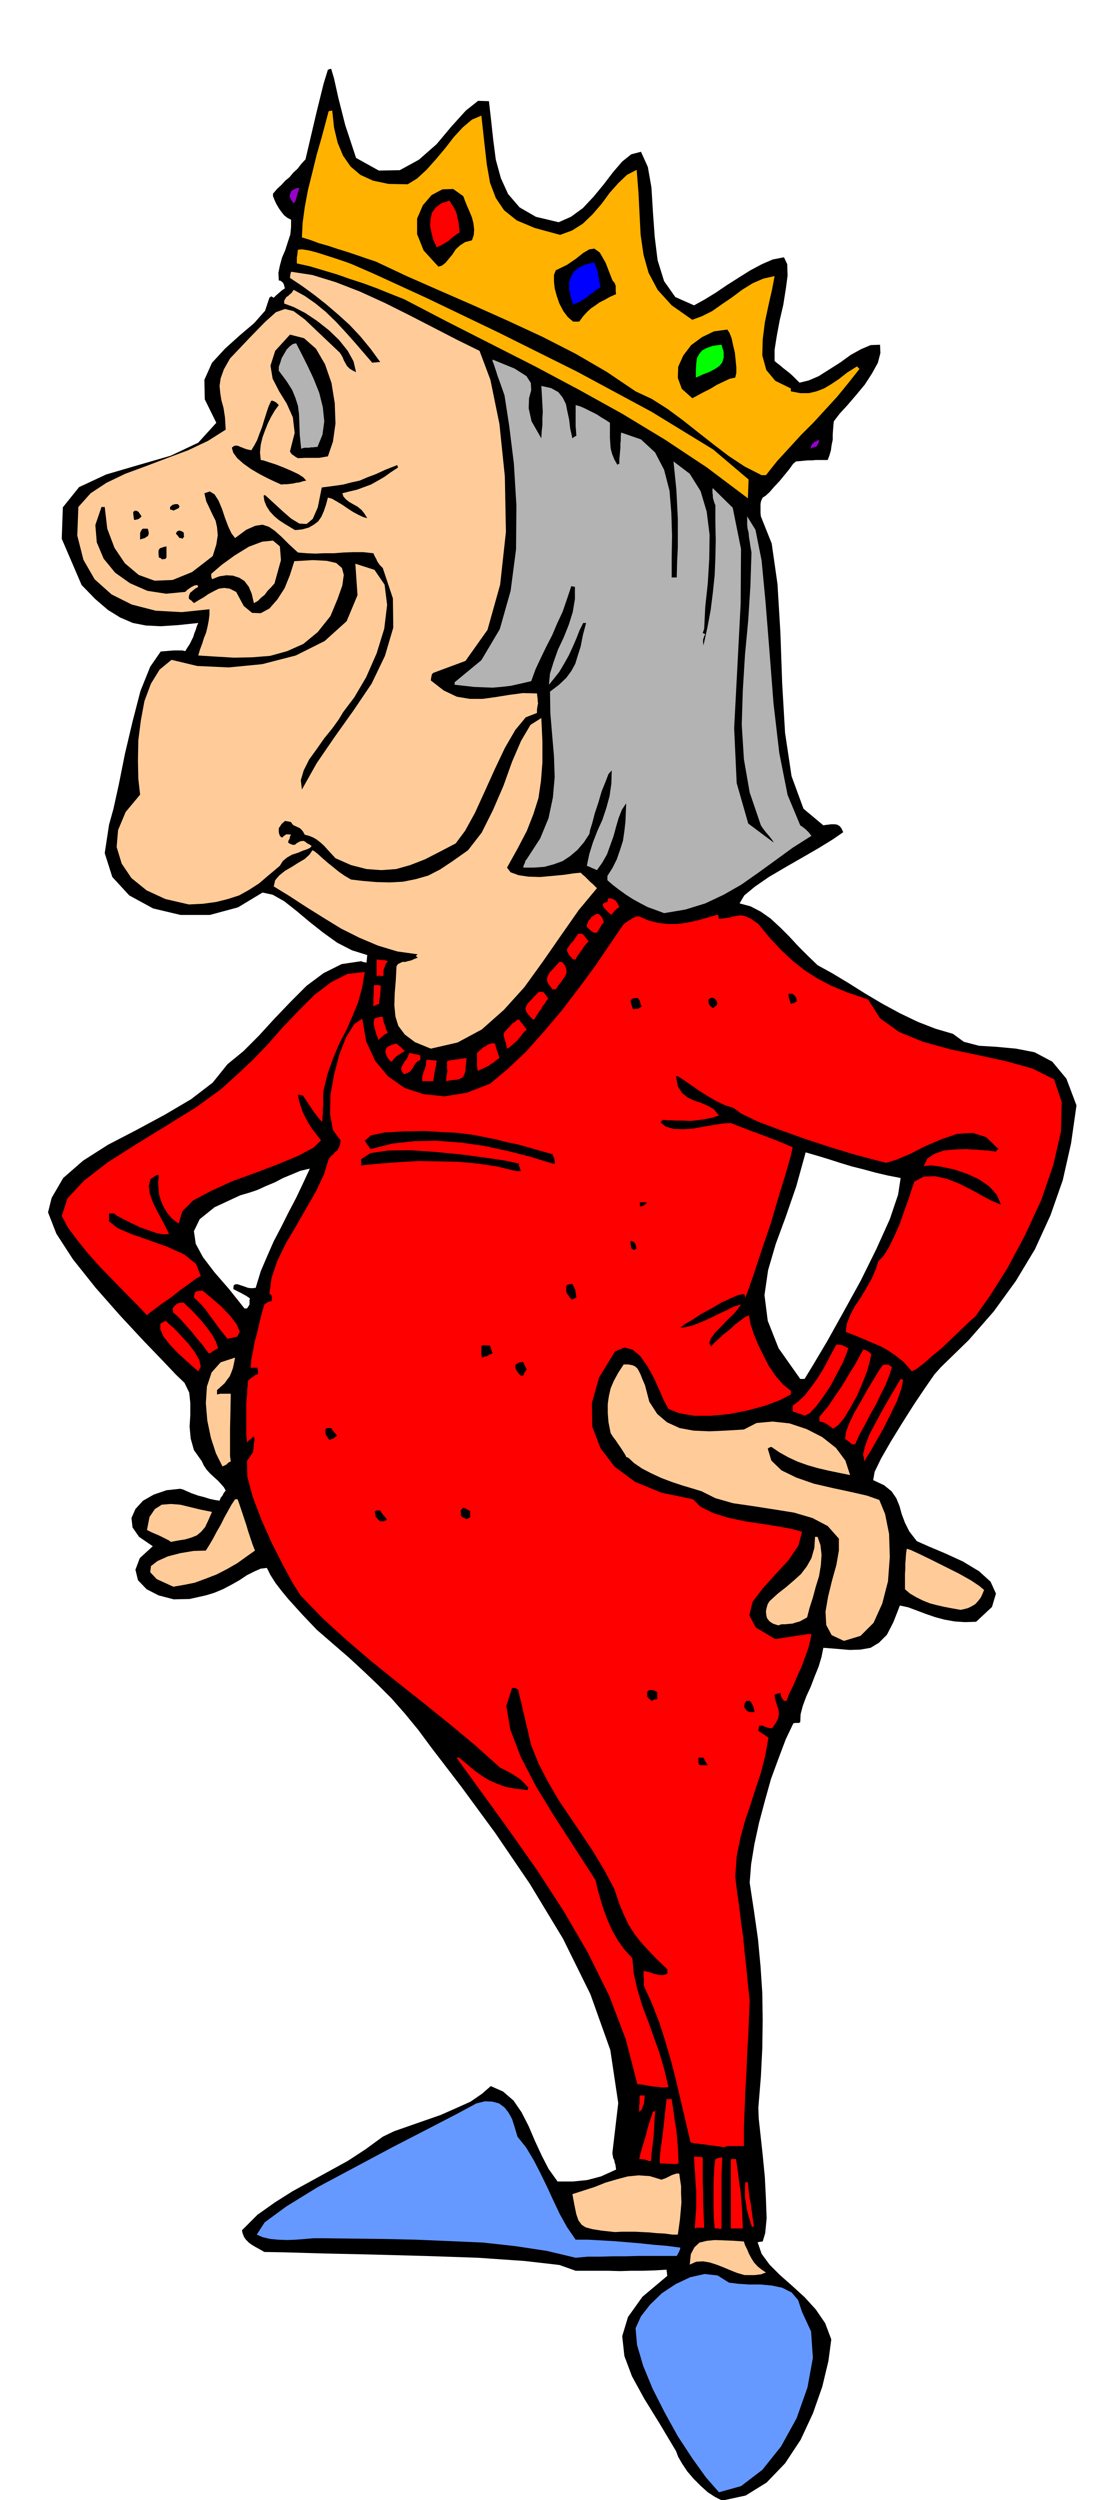 <svg xmlns="http://www.w3.org/2000/svg" width="490.455" height="1117.941" fill-rule="evenodd" stroke-linecap="round" preserveAspectRatio="none" viewBox="0 0 3035 6919"><style>.brush1{fill:#000}.pen1{stroke:none}.brush2{fill:#69f}.brush3{fill:#fc9}.brush4{fill:red}.brush5{fill:#b3b3b3}.brush6{fill:#ffb300}.brush7{fill:#90c}</style><path d="m2000 6920-20-10-20-13-20-18-19-19-18-21-14-21-11-19-6-16-46-77-42-68-34-62-21-56-6-55 16-53 40-56 69-58-1-5v-4l-1-4v-4l-33 2-32 1h-33l-31 1-33-1h-90l-45-16-96-11-130-9-148-5-150-4-135-3-103-3-55-1-14-8-11-6-10-6-8-6-8-8-5-7-4-10-2-9 43-43 48-34 49-31 51-28 51-28 51-28 49-32 48-35 31-15 40-14 43-15 46-16 43-19 40-18 32-22 24-21 34 15 29 25 22 32 20 39 17 40 19 41 19 37 25 35h42l20-2 20-2 19-5 19-5 20-9 22-10-1-8-1-6-2-6-1-6-3-6-1-6-1-5v-5l16-136-22-147-55-154-76-154-92-152-96-141-94-128-82-107-37-50-37-45-37-42-38-38-40-38-40-37-44-38-45-39-20-21-19-20-20-22-19-21-19-23-17-22-14-22-10-20-17 2-18 8-20 10-21 14-23 13-23 12-24 10-23 7-45 10-44 1-42-11-33-17-24-25-7-29 12-32 36-33-38-26-18-26-3-26 11-25 21-23 30-17 35-12 38-4 8 2 11 5 14 6 17 6 16 4 16 5 14 3 13 2 3-8 5-6 4-8 5-6-5-9-7-8-9-10-10-9-12-11-10-11-8-12-5-11-22-31-9-32-3-33 2-32v-33l-3-29-13-27-24-23-35-37-54-56-66-71-67-76-63-79-46-71-23-59 10-40 32-55 55-48 69-44 79-41 78-42 73-43 60-46 41-51 44-36 43-43 43-47 45-47 44-44 47-35 50-25 54-8 5 2 4 1h2l4 1 1-11 1-10-42-13-41-21-39-28-38-30-37-31-33-26-32-18-28-6-68 41-78 21h-81l-76-18-66-36-47-51-21-66 12-79 12-43 15-68 17-85 21-89 22-85 27-67 29-42 35-3h25l8 2 6-10 6-9 5-10 5-10 3-10 4-10 3-10 4-9-57 6-47 3-41-2-36-7-35-15-34-21-35-30-38-39-55-128 3-87 45-56 75-35 89-26 90-26 76-36 50-55-32-65-1-54 21-47 36-39 41-37 40-34 30-34 12-36 5-4 7 4 7-7 7-6 8-7 9-6-2-7-1-4-2-4-2-2-5-4-5-1-1-21 4-20 6-22 9-21 7-22 7-21 2-21v-20l-10-5-9-7-8-10-7-10-7-12-5-11-4-10v-7l11-13 12-11 11-12 12-10 10-12 12-11 10-13 12-13 30-128 20-81 12-39 9-3 8 27 12 54 19 75 30 91 63 35 58-1 53-29 49-43 42-50 39-43 34-27 30 1 6 53 6 55 7 54 14 51 20 44 32 37 45 26 63 15 34-15 33-24 30-32 28-34 26-34 25-29 25-20 27-7 19 42 10 57 4 66 5 70 8 65 18 58 31 44 52 23 29-16 31-19 31-21 33-21 32-20 32-17 30-13 31-6 9 19 1 32-5 37-7 44-10 43-8 43-6 38v31l7 6 8 6 8 7 9 7 9 7 9 8 9 9 10 10 25-6 28-12 30-19 30-19 29-21 29-16 26-11 26-1 1 23-7 27-16 29-20 31-24 29-24 28-22 24-16 21-1 9-1 13-1 14v15l-3 14-2 15-4 14-5 13h-33l-10 1h-12l-11 1-11 1-11 1-8 7-10 14-13 16-14 17-15 16-13 15-11 10-8 5-3 6-2 6-1 6v25l1 9 30 75 16 112 8 133 5 142 8 137 18 120 33 90 55 46 6-1 8-1 8-1h9l7 1 7 4 5 6 5 11-29 20-39 24-45 26-47 27-46 27-39 27-29 24-13 22 30 8 29 15 27 19 27 25 25 25 25 27 26 26 27 26 40 22 45 27 46 29 49 29 48 26 50 24 49 19 48 14 30 22 42 11 49 3 54 5 51 10 49 26 39 47 28 74-15 105-23 102-34 97-43 94-53 88-61 84-69 79-77 75-18 20-25 36-31 46-33 52-32 52-27 47-18 37-4 23 30 14 21 17 13 19 9 22 6 22 9 24 12 24 21 27 34 15 45 19 48 22 45 27 32 29 15 33-11 37-44 41-31 1-29-2-28-5-26-7-26-9-24-9-24-9-23-5-18 46-18 35-22 22-23 14-28 5-30 1-35-3-38-3-5 25-8 27-11 27-11 29-12 26-10 27-6 23-1 22-2 1-2 1h-10l-5 1-21 44-20 53-21 57-17 61-16 60-13 60-9 55-4 51 12 79 11 77 7 75 5 75 1 74-1 77-4 80-7 86 1 29 5 46 6 55 6 62 3 60 2 54-4 41-7 23-8 1-6 1 11 32 22 30 29 29 34 30 34 31 31 34 26 38 17 45-8 60-17 71-26 74-34 73-43 65-51 53-58 36-65 14zm216-3104h12l25-41 38-64 44-79 48-87 44-89 37-82 23-68 7-46-36-7-34-8-33-9-32-8-33-10-31-10-33-10-31-9-26 94-29 84-28 76-21 72-10 69 9 71 30 76 60 85zM677 3621h7l4-6 3-5v-12l1-5-6-4-6-4-6-3-5-3-6-3-6-3-6-3-5-3 1-10 5-3h6l9 3 9 3 11 4 10 1 11-1 14-46 18-42 18-41 21-40 20-40 21-40 19-40 19-41-26 6-24 10-24 10-23 12-24 10-24 11-24 8-24 7-71 33-41 33-16 33 5 35 20 37 32 42 40 46 43 54z" class="pen1 brush1"/><path d="m1991 6897-36-41-38-53-40-61-36-65-34-67-26-63-17-58-4-46 15-33 25-32 33-32 38-25 40-19 40-9 36 4 32 20 25 3 30 2h32l32 3 28 6 26 13 18 21 11 33 25 54 5 73-15 82-30 85-43 78-52 65-59 45-61 17z" class="pen1 brush2"/><path d="m2062 6296-21-6-20-8-19-8-18-7-19-6-18-3-19 1-18 8 3-29 10-19 14-13 21-5 22-2 26 1 26 1 28 2 3 10 6 12 5 12 7 13 7 11 10 11 10 8 13 9-6 2-8 3-9 1-8 1h-28z" class="pen1 brush3"/><path d="m1594 6248-80-19-86-13-90-10-92-4-94-4-90-2-88-1-81-1h-24l-24 2-25 2-25 1-25-1-22-2-21-5-16-7 22-34 60-44 86-53 103-55 105-56 99-51 81-42 52-28 24-6 21 1 18 5 15 11 11 14 10 18 7 22 8 27 24 30 21 35 18 35 19 39 17 37 18 38 20 36 24 35h34l36 2 36 2 36 3 36 3 37 4 37 3 38 5-1 5-2 5-3 6-4 7h-107l-34 1h-36l-34 1h-35l-34 3z" class="pen1 brush2"/><path d="m1862 6184-22-3-21-1-20-2-20-1-20-1h-38l-18 1-37-4-25-4-19-5-11-7-9-12-6-17-5-24-6-32 31-10 31-10 30-12 31-9 30-8 30-3 31 2 33 10 5-2 6-2 6-3 6-3 6-3 6-2 6-2h8l2 15 3 20v21l1 24-2 23-2 23-3 22-3 21h-15z" class="pen1 brush3"/><path d="M1991 6167h-12l-2-26-1-25v-73l1-24 1-23 3-21 8-3 11-2-1 24-1 25v148l-5 2-2-2zm61 0h-28v-192h14l3 19 3 22 3 24 4 26 2 26 2 26 1 25 1 24h-5zm-128 0 2-30 2-27v-47l-2-24-1-22-2-25-1-24h5l6 1h6l7 1v72l1 25v24l1 25 1 24 1 25h-21l-5 2zm159-2-6-19-5-17-4-16-2-15-3-15v-30l1-14h7l1 15 2 15 2 15 3 15 2 15 2 15 2 15 3 16-4 2-1 3zm-216-176-10-1h-10l-10-1h-10v-12l1-14 2-18 3-20 3-24 3-27 3-30 4-33h14l3 20 3 21 3 22 4 23 2 22 2 23 1 23 1 24h-2l-1 1h-4l-5 1zm-71-9-8-3-6-1-6-1h-6l4-17 5-17 5-17 5-16 4-17 5-16 5-16 5-15 3-1 4-1-2 17-1 18-1 17-1 18-2 16-2 18-2 16-1 18-5 1-2-1z" class="pen1 brush4"/><path d="m2005 5942-29-4-22-3-16-2-10-1-7-1-4-1-4-1-1-1-13-56-13-55-13-56-14-55-16-55-17-53-20-52-22-48-1-6v-17l-1-11v-9h5l8 2 9 3 10 3 9 2 9 1 8-1 8-3v-12l-30-29-23-24-21-23-17-22-16-25-13-27-14-34-13-39-29-54-30-50-32-48-32-47-32-48-28-48-26-50-21-52-5-20-4-19-5-20-4-18-5-20-4-19-5-19-4-19-7-4-3-1h-7l-16 50 11 65 29 76 42 81 48 79 48 74 40 62 29 45 6 26 8 28 9 29 11 29 12 27 16 28 18 25 22 24 4 43 10 44 13 43 17 45 16 45 16 45 13 45 11 47h-7l-10 1-14-2-14-1-15-3-12-2-10-1h-4l-32-124-46-121-59-119-67-115-74-114-76-108-76-105-71-98h7l22 18 21 18 20 14 21 13 21 9 24 9 28 5 33 4 1-4 1-3-10-11-9-9-10-8-10-6-11-7-10-5-9-5-9-4-69-62-71-59-72-58-72-57-72-58-69-59-67-61-61-63-22-35-27-50-31-61-28-63-24-63-15-56-1-44 17-25 1-12 1-9 1-8 1-4-1-6-1-4-4 3-4 4-6 4-5 6-2-24v-86l2-20 1-21 2-20 6-6 8-5 6-5 8-3-1-10-1-7h-19l2-24 5-24 4-23 6-21 5-22 5-21 5-20 6-20 10-7 11-3v-14l-4-4-3-1 6-45 16-47 24-49 29-49 28-49 27-47 21-45 13-42 6-8 7-6 5-6 6-4 3-6 3-6 2-7 1-9-21-29-8-43 1-54 10-56 15-57 19-48 22-35 22-15 11 63 25 54 36 43 46 32 52 17 58 6 62-10 64-25 48-40 51-48 50-56 50-59 48-63 45-61 40-59 36-53 5-5 5-3 5-4 6-3 5-4 5-2 6-3h8l25 11 27 7 27 3h28l27-4 28-6 28-8 28-8 2 7 1 5 16-2 14-2 11-3 11-2 10-1 12 3 15 7 20 14 32 39 32 34 31 29 33 26 34 22 40 21 46 19 56 19 33 52 53 38 66 27 76 21 77 16 78 17 72 20 60 30 21 63-2 81-21 92-34 99-45 97-48 90-48 76-41 58-15 13-21 20-26 25-28 27-29 24-25 22-20 15-12 6-22-25-22-18-22-15-22-12-24-10-23-10-24-10-24-9 3-23 9-23 13-25 17-25 16-27 14-25 11-25 7-22 15-16 15-24 15-31 15-34 12-35 12-33 9-28 7-20 26-14 31-1 32 7 34 13 32 16 31 17 28 15 26 11-12-28-21-23-29-20-33-15-36-12-33-7-29-4-21 2 10-21 20-13 25-9 31-3 31-1 32 2 28 2 23 3 2-4 5-3-34-33-38-12-43 3-44 15-44 19-41 21-38 16-29 9-35-9-53-14-66-20-70-23-70-25-61-23-46-22-22-16-22-7-24-11-26-15-25-16-23-16-19-13-14-9-6-1 5 28 12 19 15 12 19 9 18 6 19 8 17 10 14 17-19 6-19 4-21 3-20 2-21-1h-20l-19-1-16-1-4 3-3 4 15 12 22 6 25 1 29-2 28-5 29-5 25-4 22-1 20 8 21 8 21 8 22 8 21 8 21 8 22 9 23 10-5 23-14 49-20 65-22 75-25 73-21 64-16 46-8 21-2-7-2-3-16 3-21 9-26 12-27 16-28 15-24 16-21 12-13 10 14-1 20-5 23-9 25-11 24-12 24-11 20-10 18-5-7 10-12 15-17 16-18 19-17 17-12 16-5 13 5 10 7-8 12-11 15-14 17-13 16-15 16-12 12-9 10-4 4 23 9 28 12 29 15 31 15 29 19 28 20 23 22 18v10l-31 16-40 15-48 13-50 10-52 5h-47l-41-7-30-12-13-24-13-30-15-33-17-31-20-28-21-18-23-6-26 11-44 72-20 71 1 65 23 60 39 51 57 42 73 30 87 18 21 21 34 17 42 13 47 10 46 7 45 7 38 7 29 8-10 38-27 40-36 39-36 40-28 37-9 37 18 34 54 32 25-4 21-3 16-3 13-1 9-2 6-1h10l-3 17-6 23-9 25-10 27-12 26-11 26-11 22-7 19h-7l-6-8-2-4-1-5v-5l-10 2-7 3 1 10 3 11 3 10 4 11 1 11-2 12-6 12-11 16-8-1-5-1-5-2-3-1-7-3-8 1-1 6-1 8 6 4 8 5 6 4 8 6-9 50-12 47-15 45-14 44-15 44-13 48-10 50-4 57 5 41 6 42 5 42 6 43 4 42 5 44 4 43 5 45-2 48-2 50-3 50-2 51-3 51-2 51-2 51v51h-43l-6 1-6 2zm-235-98v-18l1-5v-17l1-5h14l-1 2v6l-1 7-1 8-3 7-2 7-4 5-4 3z" class="pen1 brush4"/><path d="m1938 4885-3-4-1-3v-14h14l5 10 7 11h-22zm136-147-7-5-3-4-3-4v-3l1-8 5-7h9l4 4 4 7 1 3 2 4 1 6 2 7h-16zm-269-31-6-5-4-3-3-5v-11l4-5 4-1h7l3 1 4 1 6 4v19l-8 1-7 4z" class="pen1 brush1"/><path d="m2337 4541-34-16-15-28-2-37 7-41 11-45 12-43 7-40v-33l-31-35-42-22-51-15-56-9-58-9-55-8-49-14-38-19-26-8-27-8-30-10-29-11-28-13-25-13-22-15-15-14-4-2-3-1-2-5-5-8-7-11-7-10-8-12-7-9-5-8-2-3-6-30-2-26v-25l3-21 5-22 9-21 12-22 15-23h13l11 2 7 3 7 6 4 7 5 10 5 13 7 16 12 46 22 34 27 23 35 16 38 7 44 2 46-2 50-3 35-18 44-4 47 5 48 16 43 22 38 30 26 35 13 40-30-6-29-6-30-7-28-8-28-10-26-12-25-14-22-15-6 2-4 3 10 33 28 27 41 20 49 17 52 12 51 11 44 10 34 12 16 39 11 55 2 64-5 67-16 62-24 53-36 36-46 14z" class="pen1 brush3"/><path d="m2155 4498-15-5-9-6-7-9-2-8-1-11 2-10 3-10 5-8 23-21 23-18 21-18 20-18 16-21 13-23 8-28 2-31h7l8 23 3 27-2 29-5 30-9 29-8 30-9 28-7 27-11 6-9 5-11 3-9 3-11 1-10 1h-10l-9 3zm505-43-23-4-21-4-22-5-19-5-20-8-18-9-17-10-14-12v-43l1-13v-15l1-13 1-15 2-13 10 3 24 11 33 16 38 19 38 19 34 19 24 16 13 11-4 10-5 11-7 9-8 9-10 6-10 5-11 3-10 2zm-2180-64-46-21-18-19 2-17 18-14 29-13 35-9 36-6 34-1 10-16 10-17 10-19 11-19 10-20 10-18 10-18 10-15h7l6 17 6 18 6 18 6 18 5 17 6 18 6 18 7 18-24 17-25 18-28 16-29 15-31 12-30 11-30 6-29 5z" class="pen1 brush3"/><path d="m473 4267-5-4-8-4-10-5-10-5-12-5-9-4-8-4-4-2 7-36 15-22 19-12 25-2 26 2 29 7 29 7 30 6-10 23-9 19-11 13-12 10-15 6-17 5-19 3-21 4z" class="pen1 brush3"/><path d="m1053 4210-7-6-3-4-3-3v-2l-1-5-1-6 2-3 3-1h10l3 6 5 6 5 6 6 8-7 3-4 1h-8zm237-7-9-4-5-5v-14l3-4 4-4 9 4 10 6v17l-6 3-3 2h-2l-1-1z" class="pen1 brush1"/><path d="m616 4058-18-36-14-43-10-48-4-48 3-46 13-39 25-28 40-13-3 15-3 14-4 11-5 12-7 9-7 10-10 9-11 10v12l9-2h29l-1 55-1 42v75l1 7 1 8-7 4-5 5-6 3-5 2z" class="pen1 brush3"/><path d="m2394 4044-4-19 6-25 12-31 18-34 19-35 19-33 17-29 13-22 3 1 4 2-5 24-12 34-18 37-19 38-20 35-17 30-12 19-4 8zm-35-47-9-8-10-7 3-20 9-24 14-29 17-29 17-31 17-28 15-25 12-18 4-1 6-1 7 1 9 6-7 22-10 26-14 28-14 29-16 28-15 29-15 27-11 25h-9z" class="pen1 brush4"/><path d="m912 3985-5-7-2-4-3-3v-3l-1-5v-7l3-3 4-1h9l7 10 10 11-6 4-5 4-6 2-5 2z" class="pen1 brush1"/><path d="m2307 3954-6-5-4-3-3-2-3-2-5-3-4-2-7-2-6-2v-12l9-11 16-19 18-27 20-29 19-32 18-29 13-24 8-15h4l5 2 5 3 9 7-4 19-8 29-13 33-15 35-18 32-17 29-17 20-14 10zm-79-36-9-4-9-3-9-3-6-2v-16l16-12 18-17 17-22 18-25 16-26 14-26 12-23 10-18h6l7 1h3l4 3 6 2 7 4-5 15-10 25-16 30-18 34-20 30-20 27-18 19-14 7z" class="pen1 brush4"/><path d="m1442 3807-8-9-4-6-3-7v-4l1-5 5-3 6-3 10-1 4 10 6 11-6 7-4 10h-7z" class="pen1 brush1"/><path d="m549 3795-15-13-19-17-23-21-21-22-18-23-9-20v-16l15-8 7 7 16 14 19 20 21 23 17 22 13 23 4 18-7 13z" class="pen1 brush4"/><path d="m1335 3757-2-8v-23l3-3h12l9 1 3 10 4 11-9 4-6 4-7 1-7 3z" class="pen1 brush1"/><path d="m578 3745-7-9-10-14-15-17-14-18-17-19-14-16-13-13-8-6-1-5-1-7 6-8 5-4 3-2 4-1 5-1h8l9 9 14 13 14 15 16 18 14 18 13 18 9 17 6 18-7 4-5 3-4 2-2 3-4 1-4 1zm52-40-12-15-12-15-12-17-12-16-12-17-12-14-12-12-9-8 1-7 1-4 1-4 3-1 2-2h4l5-1h7l9 7 19 16 24 21 24 25 18 23 9 21-7 14-27 6zm-223-65-28-30-32-32-35-36-34-35-34-38-30-37-26-35-17-32 16-49 46-49 66-51 79-50 83-51 81-50 69-50 52-47 36-34 41-42 41-47 45-47 45-45 46-35 46-23 47-5-7 42-11 41-16 39-17 39-20 38-17 41-15 42-11 46-1 10v31l-1 10v11l-1 10v11l-1 1-1 2-8-9-7-9-7-9-6-9-6-9-6-9-6-9-6-9-8-2h-6l3 16 5 16 5 15 8 16 8 15 10 16 12 15 13 17-21 20-41 22-55 23-63 24-66 24-59 27-49 26-29 29-4 10-2 8-2 6-1 5-2 4-1 2-18-14-12-14-10-16-7-16-6-18-2-18-1-19 2-18-4-2h-1l-18 12-5 19 3 22 9 25 12 24 13 24 11 21 8 17-14 1-19-3-23-8-25-9-25-12-22-11-17-9-7-6h-14v22l24 19 40 17 49 17 50 18 46 21 32 26 13 33-14 8-20 15-24 17-25 20-25 17-21 16-15 11-5 5z" class="pen1 brush4"/><path d="m1582 3595-6-7-3-5-3-3-1-3-1-4v-13l2-4 3-1 4-1 8-1 3 6 4 8 1 3 1 6 1 6 1 9-7 3-3 2h-3l-1-1zm171-137-4-3-1-2-1-4v-3l-1-5v-5l1-2h1l5 2 4 3 1 1 2 4 1 4 2 7-7 4-3-1zm19-119v-12h17l1 1 1 1-6 5-4 3-5 1-4 1zm-342-98-54-13-54-8-54-5-54-1-54-1-54 3-54 4-52 5v-17l26-17 48-7 62-1 72 5 71 7 67 9 54 8 37 8v6l2 4 1 4 2 7h-12z" class="pen1 brush1"/><path d="m1530 3220-62-19-63-16-65-14-64-9-66-5-63 1-62 7-59 15-16-23 17-15 38-8 53-3 56-1 53 3 39 2 17 2 30 4 30 6 30 6 31 8 30 6 32 9 31 9 33 9 1 4 3 6 2 7 1 9h-7z" class="pen1 brush1"/><path d="M1181 2992h-12v-10l2-8 2-8 3-7 2-7 2-6v-7l1-6h8l6 1h5l9 1v4l-1 3v6l-2 6-2 10-2 12-2 16h-19zm54 0 1-10 1-7 1-6 1-5-1-6v-21l6-2 6-1 6-1 7-1 7-1 7-1 7-1 8-1-2 19-1 16-3 10-4 8-7 4-10 3-13 1-17 3zm-116-19-7-9-1-6 1-6 4-6 4-8 6-7 4-8 3-9 7 1 7 2 8 1 9 3v12l-9 5-5 6-4 6-3 6-4 5-4 5-7 3-9 4zm204-9-1-7-1-6v-37l5-5 5-4 6-6 7-3 6-5 6-2 7-2 8 1 1 6 2 6 1 4 2 5 3 9 3 10-9 6-7 6-8 5-6 5-8 3-7 4-8 3-7 4zm-242-27-8-10-4-9-2-7 1-6 3-6 6-4 9-4 12-3 6 5 6 5 5 5 6 6-9 5-9 6-5 3-4 4-4 4-4 6h-5z" class="pen1 brush4"/><path d="m1193 2902-44-18-28-21-18-24-8-26-3-31 1-33 3-36 2-39 4-6 6-3 6-3h8l7-2 9-2 9-4 10-4-4-3-1-2 3-3 2-1-57-8-53-16-52-22-50-25-49-30-48-30-46-30-44-27 4-17 11-13 16-13 19-11 19-12 17-10 13-12 8-12 6 3 10 8 12 11 15 13 15 12 16 13 16 11 17 10 34 4 36 3 37 1 37-2 35-7 35-10 33-17 33-22 44-31 38-49 31-62 29-67 24-67 25-58 26-44 30-19 3 65v58l-4 51-7 48-14 44-18 46-25 48-30 54 10 13 22 8 27 4 33 1 33-3 32-3 27-4 20-2 5 5 6 5 5 5 6 6 5 5 6 5 6 6 6 6-50 60-49 70-50 72-52 72-57 63-61 54-67 36-74 17z" class="pen1 brush3"/><path d="m1404 2902-2-9-1-6-2-6-1-4-3-9v-9l10-12 8-8 6-7 6-3 6-6 6-2 5 7 6 7 5 7 6 8-6 4-6 7-7 9-7 9-8 7-8 7-7 6-6 3zm-356-24-3-9-3-7-2-8-2-6-2-8-1-7v-6l1-6 4-4 5-1 2-1h3l4-1h6l1 8 2 8 1 3 3 7 2 8 5 11-8 3-6 5-6 5-6 6zm427-57-12-13-6-9-2-9 3-7 5-8 8-8 9-10 12-12h12l7 8 7 11-5 6-5 8-5 6-4 8-6 7-4 7-5 7-4 8h-5z" class="pen1 brush4"/><path d="m1753 2793-4-11-2-7-1-5 2-3 2-3 4-1 6-1h7l2 4 3 4v2l1 3 1 4 3 6-7 5-7 2h-7l-3 1zm221-3-7-6-4-6-1-8v-4l5-4 6-1 5 2 6 6 2 5v6l-5 5-7 5z" class="pen1 brush1"/><path d="M1034 2785v-24l1-7v-22l1-6h10l9 2-1 6v6l-1 6v7l-1 6-1 6-1 6v7l-8 3-8 4z" class="pen1 brush4"/><path d="m2190 2778-3-9-2-5-1-5v-2l-1-5 2-2h10l3 3 4 4 3 5 2 9-4 2-2 2-4 1-7 2z" class="pen1 brush1"/><path d="m1530 2738-10-13-5-10v-9l3-7 4-8 8-8 9-10 10-11h7l8 9 4 10 1 8-2 9-6 9-6 9-8 10-8 12h-9zm-475-36-2-2h-5l-5 2v-47l7 1 7 1h8l9 3-6 8-3 9-2 4-1 5v14l-4 1-3 1zm532-47-11-12-5-9-1-7 4-6 5-8 7-7 7-10 8-12h12l8 10 9 11-5 5-4 5-5 6-4 7-5 6-4 6-5 7-4 8h-7zm57-74-11-8-8-8v-6l3-6 2-6 5-4 3-6 6-3 6-4 8-1 4 4 4 4 1 2 2 3 1 4 2 7-6 6-4 8-4 6-5 8h-9zm45-52-6-6-5-5-5-5-2-4-2-4 1-4 4-3 8-2 1-5 1-5h9l8 4 3 2 4 5 3 5 4 8-7 5-5 5-5 5-4 6-3-1-2-1z" class="pen1 brush4"/><path d="m1839 2527-24-9-22-8-21-11-20-11-20-13-18-13-17-13-15-13v-12l14-22 12-24 9-26 8-25 4-27 3-27 1-26 1-24-12 18-9 23-7 24-7 26-9 25-9 25-13 23-15 21-9-4-5-2-6-3-8-3 7-33 10-32 12-31 14-31 11-33 9-33 5-35 1-36-9 10-8 21-11 27-9 31-10 30-7 27-6 19-2 11-15 23-18 21-20 17-21 14-25 9-26 7-29 2h-29l1-6 3-6 2-7 4-5 37-57 23-56 12-57 5-57-2-58-5-58-5-60-1-60 25-19 20-19 14-19 11-20 7-23 8-25 6-31 9-34h-8l-10 20-9 23-10 23-11 24-13 23-13 22-15 19-14 17 3-31 10-32 12-34 16-34 14-35 11-35 6-36v-34l-6-1-4-1-12 36-12 35-15 32-14 33-16 31-15 31-15 32-12 33-30 7-27 6-26 3-24 2-26-1-25-1-27-3-27-3v-7l74-61 51-86 30-106 15-115 1-121-7-116-13-105-13-84-7-20-6-17-6-16-4-13-4-12-3-9-3-7v-5l61 25 33 21 12 19 1 20-6 22-1 28 8 36 27 47 1-19 2-18v-19l1-18-1-19-1-18-1-18-1-16 27 6 20 11 12 15 9 18 4 20 5 23 3 25 6 27 5-4 6-3-1-15-1-11v-59l11 3 12 5 12 6 12 6 12 6 12 8 12 7 12 8v42l1 15 1 14 4 15 6 15 9 16 1-3h4v-12l1-11 1-11 1-11v-11l1-10v-11l1-10 55 19 39 36 25 48 15 58 5 61 2 63-1 61v55h14l1-42 2-41v-80l-2-40-2-39-4-40-4-39 45 34 30 48 17 57 8 64-1 67-4 67-7 65-3 61-2 6-2 6 3 1 4 2-3 6-2 6-1 3v9l1 7 11-50 9-48 6-48 5-48 2-49 1-48-1-49v-48l-3-7-2-7-2-7v-6l-1-7v-11l1-2 55 54 23 114-1 152-9 173-9 171 7 152 32 112 71 53-5-8-7-9-6-7-5-6-7-9-6-9-31-91-16-92-6-96 3-95 6-98 9-96 6-95 3-92-3-17-2-14-2-12-1-12-3-12-1-10v-23l23 37 17 85 11 116 11 138 11 142 16 137 23 116 35 84 6 4 9 7 9 9 7 9-52 33-48 35-47 34-47 33-49 28-51 24-55 17-59 10z" class="pen1 brush5"/><path d="m523 2503-65-15-52-24-42-34-27-40-14-46 4-47 21-50 40-48-5-44-1-50 1-56 7-55 10-54 18-48 24-39 33-27 71 17 87 4 93-9 93-24 80-40 61-55 30-72-6-87 53 17 28 41 7 56-8 66-21 68-29 66-33 56-31 41-12 20-18 25-22 27-21 30-21 29-15 30-8 27 3 26 41-73 50-73 52-73 50-74 37-77 23-78-1-81-28-84-8-8-5-7-3-5-2-5-4-7-4-9-28-3h-28l-27 1-26 2h-27l-25 1-24-1-24-2-25-23-20-20-19-17-16-11-18-6-20 3-25 11-31 23-10-13-9-19-9-24-8-24-10-24-11-17-13-8-15 5 5 22 9 19 8 17 9 18 4 18 2 22-4 26-10 32-57 44-54 22-50 2-44-16-38-32-29-43-20-53-7-60h-9l-17 50 4 48 19 45 32 39 41 29 48 21 52 8 53-5 6-6 6-4 4-3 4-2 6-3 8-1v1l2 4-10 6-8 7-4 3-2 4-2 6v7l7 5 7 7 13-8 14-8 13-9 15-8 14-7 15-2 15 2 18 9 21 39 23 19 24 1 24-13 22-25 20-31 15-37 12-38 51-3 39 2 26 6 16 14 5 19-4 29-13 37-20 48-35 44-40 33-45 20-47 13-50 4-50 1-51-3-48-3 5-17 6-16 5-16 6-15 4-17 3-16 2-16v-15l-77 8-72-4-66-17-56-28-47-42-31-54-17-67 3-79 34-38 44-29 52-25 57-21 58-22 59-22 55-26 49-31-2-34-4-26-6-22-3-19-2-20 3-21 9-25 17-30 56-59 41-42 30-27 25-9 24 6 31 23 40 38 57 54 4 6 4 7 3 8 5 9 4 7 7 7 8 5 10 5-7-30-16-29-24-30-28-27-33-26-33-22-31-16-27-10v-8l3-5 3-5 5-3 4-4 5-4 3-4 3-5 31 17 30 21 28 23 28 27 25 27 26 29 25 29 25 29 5-1h5l6-1h6l-27-37-28-34-30-32-32-29-34-29-33-26-33-24-33-22 1-9 2-8 59 9 65 20 67 26 70 32 68 34 68 35 64 33 61 30 30 80 25 122 15 145 3 154-16 146-35 125-61 86-89 33-4 4-1 5-1 4-1 8 36 28 36 17 36 6h36l36-5 37-6 38-5 39 1 1 9 1 7v5l1 6-1 5-1 6-1 6v10l-31 12-29 35-29 50-28 59-28 62-27 59-27 49-26 35-44 23-41 21-41 16-39 11-41 3-41-3-43-11-43-19-13-14-10-11-9-10-9-8-10-8-10-6-12-5-12-3-5-9-5-6-5-4-5-2-6-3-5-2-4-4-3-5-9-2-8-1-9 8-6 9-2 3v12l3 9 3 3 4 2 3-4 5-3 2-2h8l6 1-3 5-1 6-3 5-1 6 7 4 6 2h3l4-1 3-3 5-3 6-3 9-1 5 3 5 4 6 3 6 4-4 5-8 4-12 4-14 6-16 5-14 8-12 10-8 13-31 26-27 23-28 18-27 15-31 10-32 8-36 5-40 2z" class="pen1 brush3"/><path d="m703 1669-6-26-8-19-12-16-14-9-18-6-18-1-20 3-20 8-2-8v-7l29-25 36-26 39-24 37-14 30-3 19 16 3 38-18 65-4 4-6 7-9 9-8 11-10 8-9 9-7 4-4 2z" class="pen1 brush3"/><path d="m449 1548-5-4-4-1-1-9v-11l2-3 2-3 4-1 5-2 9-2v31l-2 2-1 2h-4l-5 1zm-61-55v-18l2-5 3-5 3-2h13l2 6 1 6-1 5-2 4-4 2-4 3-7 2-6 2zm109-4-6-8-4-4 3-6 4-2 2-1 3 1 4 1 6 4v7l1 4-2 2-2 4-5-2h-4zm320-22-15-9-15-9-15-10-13-11-12-13-9-14-6-15-2-14 1-1 3-1 24 22 25 23 23 20 23 14 20 1 17-14 14-32 11-55 31-4 28-4 23-6 23-5 21-9 24-9 26-12 33-13 1 3 1 4-20 13-18 13-19 11-18 10-19 7-19 7-21 5-20 5 3 9 7 8 9 7 12 7 11 6 11 9 8 10 8 13-11-3-13-6-15-8-14-9-16-11-15-9-14-8-11-3-5 19-6 18-7 16-9 13-12 9-14 8-18 5-20 2zm-444-28-2-1v-2l-1-4v-3l-1-6v-6l3-3 4-1 3 1 4 2 3 4 6 9-5 5-5 3-5 1-4 1zm107-26-4-2-5-1v-7l7-6 8-2h6l4 4 1 3-2 4-6 3-9 4z" class="pen1 brush1"/><path d="m2071 1379-113-85-116-77-119-72-119-66-122-65-122-62-122-62-119-62-38-15-37-15-38-14-37-12-37-13-37-11-37-11-36-8v-17l1-4 1-9 1-8 12-1 18 3 20 5 22 7 22 7 21 7 18 6 16 6 62 27 146 67 196 94 219 109 208 112 170 104 98 83-2 52z" class="pen1 brush6"/><path d="m779 1341-18-8-21-10-23-12-22-13-21-15-17-15-11-15-4-14 6-5 6-1 6 1 6 3 6 2 7 3 7 2 10 2 8-13 8-15 7-19 7-18 6-20 6-19 6-18 7-15h4l5 2 5 3 7 7-11 15-10 17-9 18-8 20-7 19-5 21-2 21 2 21 7 1 15 5 19 6 23 9 21 9 19 9 14 9 8 9-10 2-9 3-9 1-8 2-9 1-8 1h-9l-7 1z" class="pen1 brush1"/><path d="m2109 1315-47-24-44-29-42-32-42-33-43-34-42-31-44-28-45-21-80-54-86-50-92-47-95-44-96-43-94-41-91-40-85-40-27-9-26-9-27-9-26-8-27-9-25-7-24-9-23-7 2-40 6-44 9-48 12-48 12-49 13-45 11-41 9-34 3-1 7-1 5 47 10 42 15 36 21 30 27 23 35 16 43 9 53 1 26-16 26-24 26-29 26-31 24-31 25-27 25-21 26-11 8 73 7 62 9 51 16 42 23 34 35 28 50 21 70 19 33-12 30-19 27-26 25-29 22-30 24-27 24-23 27-14 5 63 3 60 3 57 8 55 14 50 25 47 39 43 57 40 27-10 28-14 27-19 28-19 28-21 29-18 30-13 31-7-7 37-10 44-10 47-6 48-1 44 11 40 25 30 43 21v8l26 5h24l21-5 21-8 20-12 21-14 23-18 27-17 3 3 4 4-30 38-31 38-33 36-33 36-35 35-33 36-33 36-31 39h-12z" class="pen1 brush6"/><path d="m825 1268-7-4-4-3-3-2-2-1-4-5-2-4 13-51-5-43-17-38-21-34-18-35-6-36 13-41 41-45 39 10 33 29 25 43 18 52 9 56 2 56-7 50-14 41-7 1-5 1-6 1-6 1h-38l-21 1z" class="pen1 brush1"/><path d="m834 1242-4-39-1-31-1-26-3-23-7-22-9-22-16-25-21-28v-11l4-11 4-13 7-12 7-12 9-9 8-6 9-2 14 27 17 34 17 36 16 40 10 40 4 39-5 37-14 34h-6l-6 1h-6l-5 1h-12l-5 1-5 2z" class="pen1 brush5"/><path d="m2245 1242 1-7 2-4 2-3 3-2 2-3 4-1 4-3 6-1-2 6-2 5-2 3-2 4-4 1-3 1-4 1-5 3z" class="pen1 brush7"/><path d="m1917 1102-29-26-11-30 1-31 14-31 22-29 30-22 33-16 37-5 6 9 6 15 4 19 5 21 2 20 2 20v16l-3 13-15 3-17 8-19 9-18 11-18 9-15 8-11 6-6 3z" class="pen1 brush1"/><path d="M1927 1045v-21l1-18 2-15 6-11 8-10 13-7 17-6 24-3 6 20v16l-4 13-8 10-12 8-15 8-18 7-20 9z" class="pen1" style="fill:#0f0"/><path d="m1587 890-15-13-12-16-11-21-7-20-6-22-2-19v-18l5-13 31-15 25-17 20-16 17-10 14-2 15 11 16 28 19 49 6 7 3 8v15l1 8-18 8-14 8-14 7-11 8-12 8-11 10-11 12-11 15h-17z" class="pen1 brush1"/><path d="m1587 843-7-23-4-20v-19l5-15 8-14 13-11 19-9 25-6 2 7 3 7 2 6 2 6 1 6 2 10 2 11 3 16-10 6-9 7-10 7-9 8-10 6-9 6-10 4-9 4z" class="pen1" style="fill:#00f"/><path d="m1214 738-41-45-18-45v-43l16-37 24-28 30-16 30-1 28 20 4 11 6 15 7 16 7 17 4 16 2 17-1 15-5 15-19 5-14 9-12 11-9 14-10 12-9 11-10 8-10 3z" class="pen1 brush1"/><path d="m1209 684-9-20-5-19-4-20 1-18 4-18 10-14 15-12 24-8 5 9 6 9 5 9 4 11 2 11 3 12 1 12 2 15-8 5-8 6-8 6-7 7-9 5-8 5-8 4-8 3z" class="pen1 brush4"/><path d="m813 562-7-9-3-7-1-6 3-6 2-6 6-3 7-4 9-1-4 12-3 11-2 7-2 7-4 5h-1z" class="pen1 brush7"/></svg>
